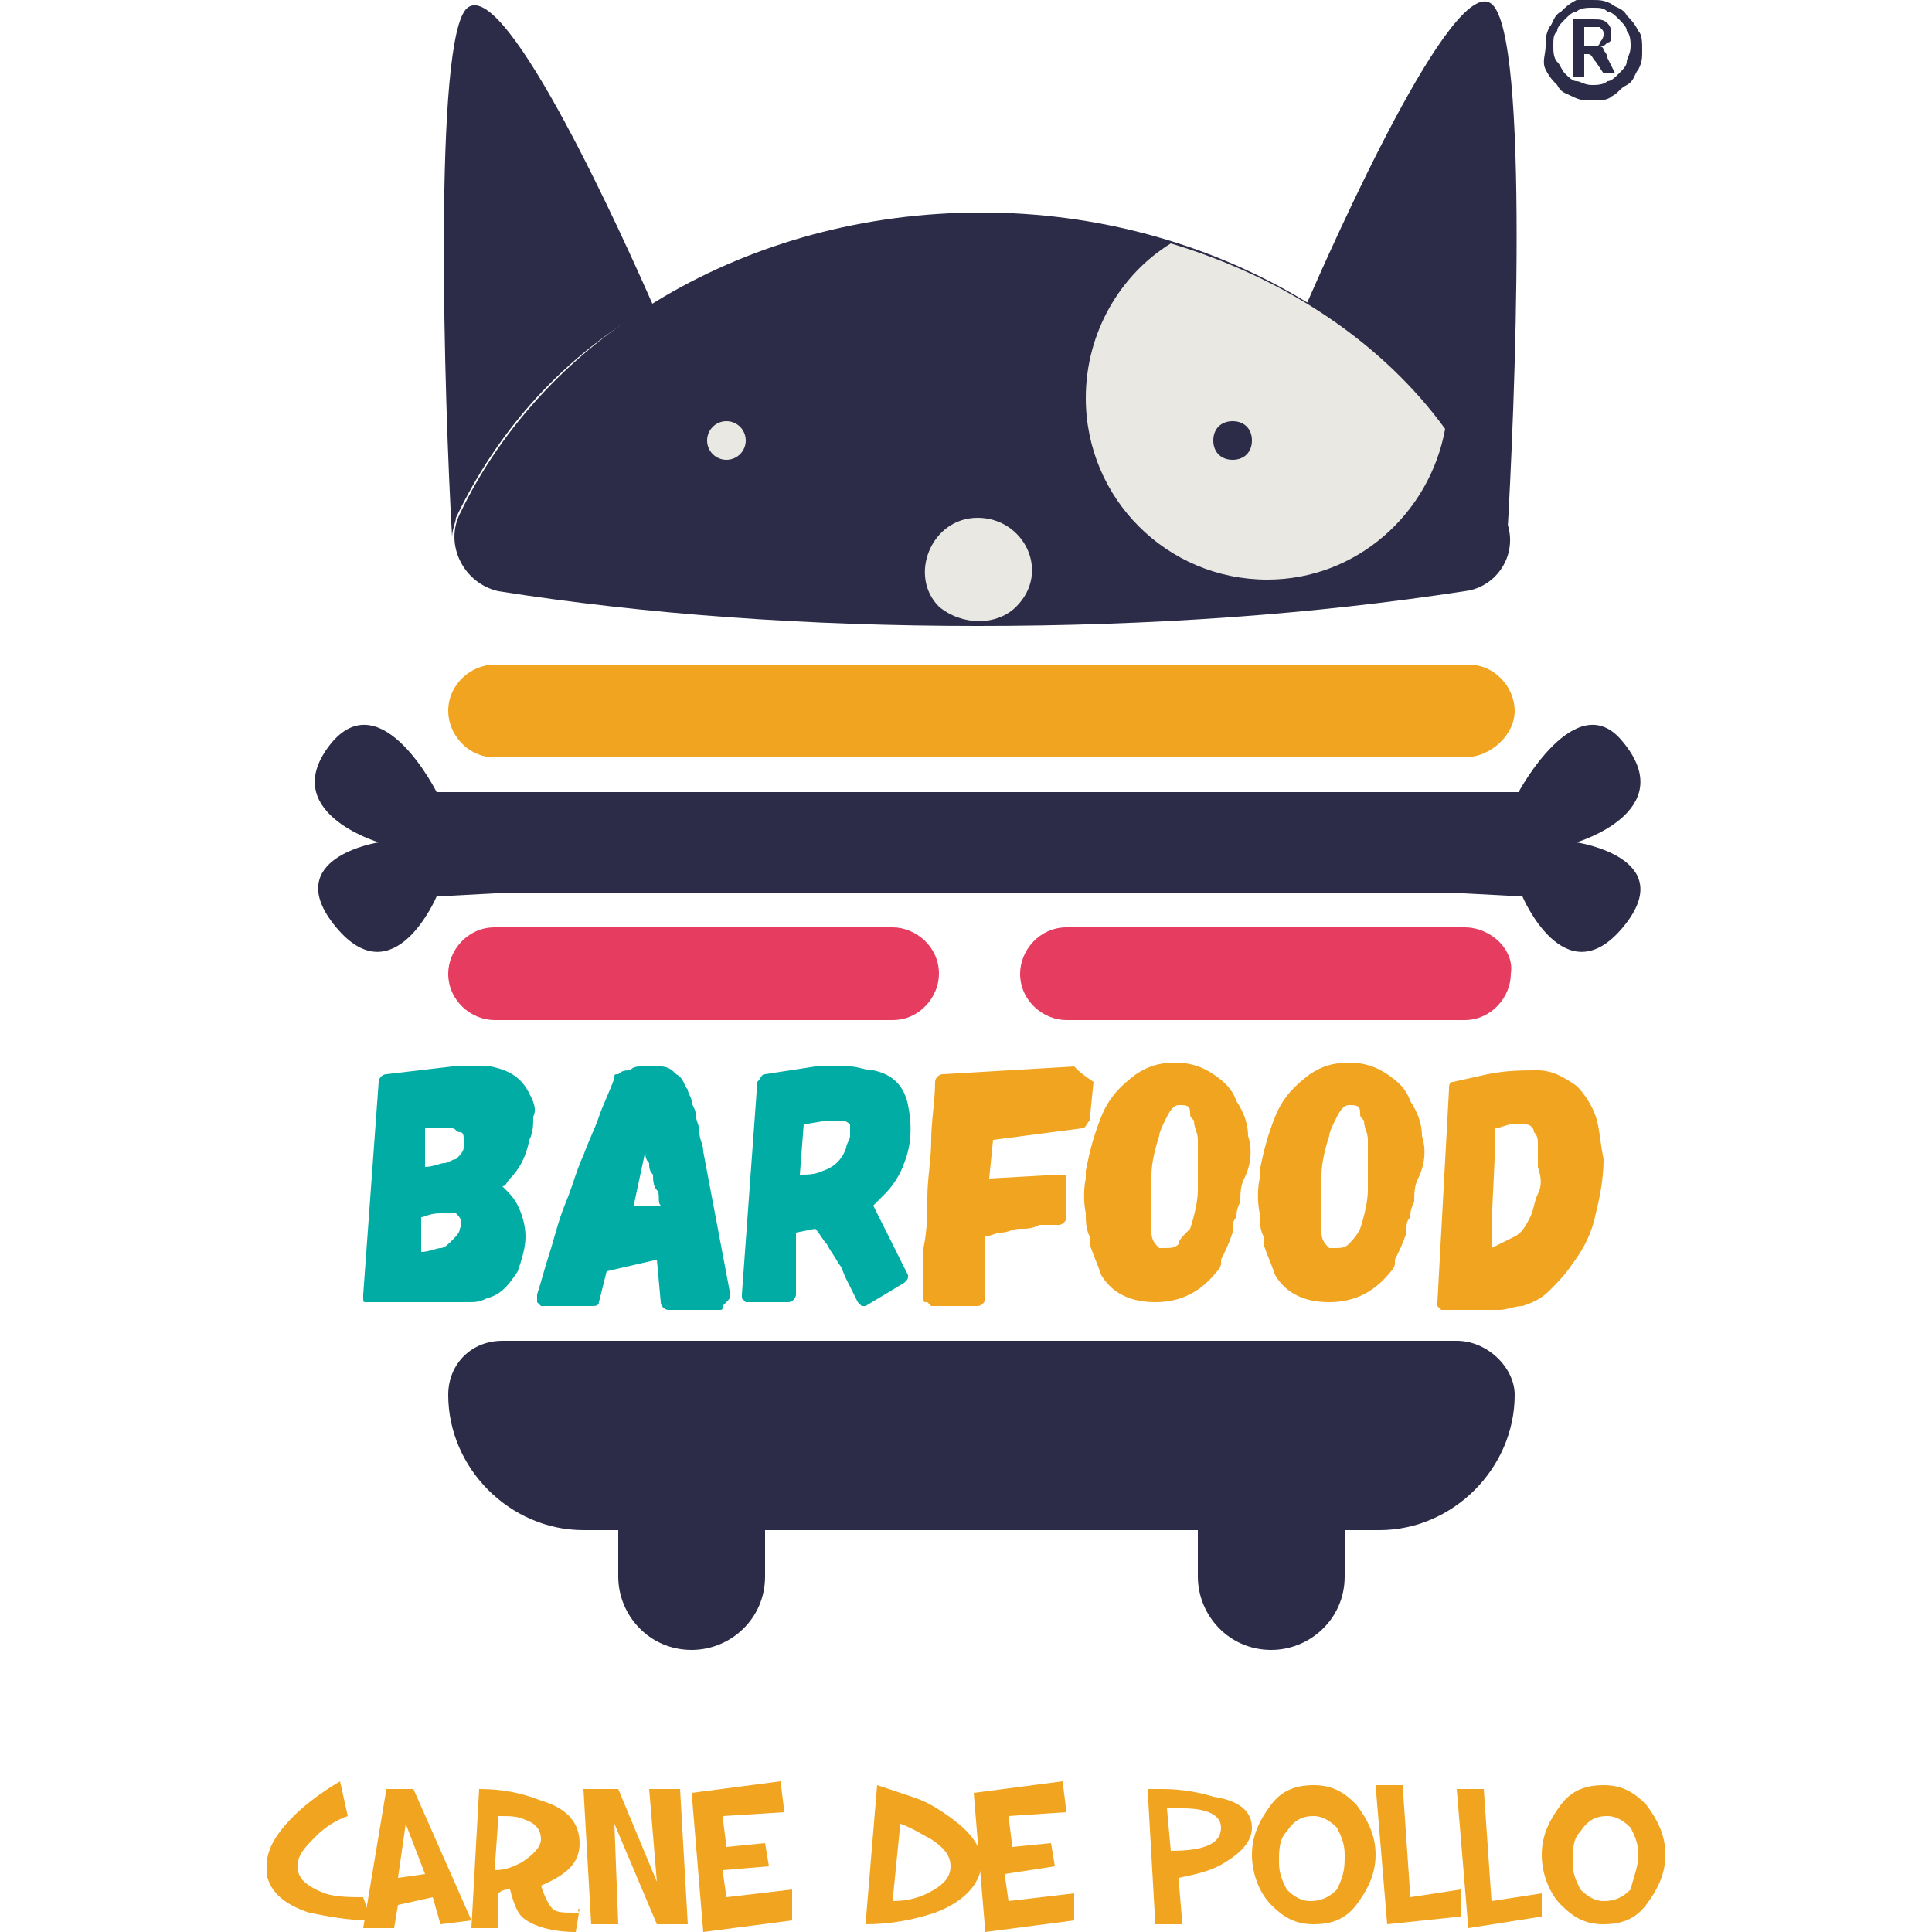 <?xml version="1.0" encoding="utf-8"?>
<!-- Generator: Adobe Illustrator 20.1.0, SVG Export Plug-In . SVG Version: 6.00 Build 0)  -->
<svg version="1.1" id="Capa_1" xmlns="http://www.w3.org/2000/svg" xmlns:xlink="http://www.w3.org/1999/xlink" x="0px" y="0px"
	 viewBox="0 0 50 50" style="enable-background:new 0 0 50 50;" xml:space="preserve">
<style type="text/css">
	.st0{fill:#F0A420;}
	.st1{fill:#2C2C48;}
	.st2{fill:#E9E8E2;}
	.st3{fill:#E53C60;}
	.st4{fill:#00ACA3;}
</style>
<g>
	<g>
		<path class="st0" d="M9.6,49.7c-0.6,0-1.1-0.1-1.6-0.2c-0.6-0.2-1-0.5-1.1-1c0,0,0-0.1,0-0.2c0-0.4,0.2-0.8,0.7-1.3
			c0.3-0.3,0.7-0.6,1.2-0.9L9,47c-0.3,0.1-0.6,0.3-0.8,0.5c-0.3,0.3-0.5,0.5-0.5,0.8c0,0.3,0.2,0.5,0.7,0.7c0.3,0.1,0.7,0.1,1,0.1
			L9.6,49.7z"/>
		<path class="st0" d="M12.2,49.7l-0.8,0.1l-0.2-0.7l-0.9,0.2l-0.1,0.6l-0.8,0l0.6-3.6l0.7,0L12.2,49.7z M11,48.5l-0.5-1.3l-0.2,1.4
			L11,48.5z"/>
		<path class="st0" d="M15,49.4L14.9,50c-0.7,0-1.2-0.2-1.4-0.4c-0.1-0.1-0.2-0.3-0.3-0.7c-0.1,0-0.2,0-0.3,0.1l0,0.9l-0.7,0
			l0.2-3.6c0.6,0,1.1,0.1,1.6,0.3c0.7,0.2,1,0.6,1,1.1c0,0.5-0.3,0.8-1,1.1c0.1,0.3,0.2,0.5,0.3,0.6c0.1,0.1,0.3,0.1,0.6,0.1
			c0,0,0.1,0,0.1,0C14.9,49.4,15,49.4,15,49.4z M14,47.6c0-0.2-0.1-0.4-0.4-0.5c-0.2-0.1-0.4-0.1-0.7-0.1l-0.1,1.4
			c0.3,0,0.5-0.1,0.7-0.2C13.8,48,14,47.8,14,47.6z"/>
		<path class="st0" d="M17.8,49.8L17,49.8l-1.1-2.6l0.1,2.6l-0.7,0l-0.2-3.5l0.9,0l1,2.4l-0.2-2.4l0.8,0L17.8,49.8z"/>
		<path class="st0" d="M20.5,49.7l-2.3,0.3l-0.3-3.6l2.3-0.3l0.1,0.8L18.7,47l0.1,0.8l1-0.1l0.1,0.6l-1.2,0.1l0.1,0.7l1.7-0.2
			L20.5,49.7z"/>
		<path class="st0" d="M25.4,48.2c0,0.5-0.4,1-1.2,1.3c-0.6,0.2-1.2,0.3-1.8,0.3l0.3-3.6c0.3,0.1,0.6,0.2,0.9,0.3
			c0.3,0.1,0.5,0.2,0.8,0.4C25,47.3,25.4,47.7,25.4,48.2z M24.6,48.3c0-0.3-0.2-0.5-0.5-0.7c-0.2-0.1-0.5-0.3-0.8-0.4l-0.2,2
			c0.4,0,0.7-0.1,0.9-0.2C24.4,48.8,24.6,48.6,24.6,48.3z"/>
		<path class="st0" d="M27.8,49.7l-2.3,0.3l-0.3-3.6l2.3-0.3l0.1,0.8L26.1,47l0.1,0.8l1-0.1l0.1,0.6L26,48.5l0.1,0.7l1.7-0.2
			L27.8,49.7z"/>
		<path class="st0" d="M32.4,47.3c0,0.3-0.2,0.6-0.7,0.9c-0.3,0.2-0.7,0.3-1.2,0.4l0.1,1.2l-0.7,0l-0.2-3.5c0.1,0,0.2,0,0.2,0
			c0.1,0,0.2,0,0.2,0c0.5,0,1,0.1,1.3,0.2C32.1,46.6,32.4,46.9,32.4,47.3z M31.6,47.3c0-0.3-0.3-0.5-1-0.5c-0.1,0-0.1,0-0.2,0
			s-0.1,0-0.2,0l0.1,1.1C31.2,47.9,31.6,47.7,31.6,47.3z"/>
		<path class="st0" d="M35.6,48c0,0.5-0.2,0.9-0.5,1.3c-0.3,0.4-0.7,0.5-1.1,0.5c-0.5,0-0.8-0.2-1.1-0.5c-0.3-0.3-0.5-0.8-0.5-1.3
			c0-0.5,0.2-0.9,0.5-1.3c0.3-0.4,0.7-0.5,1.1-0.5c0.5,0,0.8,0.2,1.1,0.5C35.4,47.1,35.6,47.5,35.6,48z M34.8,48
			c0-0.3-0.1-0.5-0.2-0.7c-0.2-0.2-0.4-0.3-0.6-0.3c-0.3,0-0.5,0.1-0.7,0.4c-0.2,0.2-0.2,0.5-0.2,0.8c0,0.3,0.1,0.5,0.2,0.7
			c0.2,0.2,0.4,0.3,0.6,0.3c0.3,0,0.5-0.1,0.7-0.3C34.8,48.5,34.8,48.3,34.8,48z"/>
		<path class="st0" d="M37.8,49.6l-1.9,0.2l-0.3-3.6l0.7,0l0.2,2.9l1.3-0.2L37.8,49.6z"/>
		<path class="st0" d="M39.9,49.6L38,49.9l-0.3-3.6l0.7,0l0.2,2.9l1.3-0.2L39.9,49.6z"/>
		<path class="st0" d="M43.1,48c0,0.5-0.2,0.9-0.5,1.3c-0.3,0.4-0.7,0.5-1.1,0.5c-0.5,0-0.8-0.2-1.1-0.5c-0.3-0.3-0.5-0.8-0.5-1.3
			c0-0.5,0.2-0.9,0.5-1.3c0.3-0.4,0.7-0.5,1.1-0.5c0.5,0,0.8,0.2,1.1,0.5C42.9,47.1,43.1,47.5,43.1,48z M42.4,48
			c0-0.3-0.1-0.5-0.2-0.7c-0.2-0.2-0.4-0.3-0.6-0.3c-0.3,0-0.5,0.1-0.7,0.4c-0.2,0.2-0.2,0.5-0.2,0.8c0,0.3,0.1,0.5,0.2,0.7
			c0.2,0.2,0.4,0.3,0.6,0.3c0.3,0,0.5-0.1,0.7-0.3C42.3,48.5,42.4,48.3,42.4,48z"/>
	</g>
	<g>
		<g>
			<path class="st1" d="M25.4,5.5c-6.1,0-11.3,3.2-13.5,7.8c-0.4,0.8,0.1,1.8,1,2c3.8,0.6,8,0.9,12.4,0.9c4.5,0,8.7-0.3,12.6-0.9
				c0.9-0.1,1.5-1.1,1-2C36.7,8.7,31.4,5.5,25.4,5.5z"/>
			<g>
				<path class="st1" d="M16.9,7.9c-0.7-1.6-3.8-8.5-4.8-7.7c-0.9,0.7-0.6,10.3-0.4,13.7c0-0.2,0.1-0.4,0.1-0.5
					C12.9,11.1,14.6,9.2,16.9,7.9z"/>
				<path class="st1" d="M39,14c0.2-3.3,0.6-13.1-0.4-13.9c-1-0.8-4.1,6.2-4.8,7.8c2.2,1.4,4,3.2,5,5.4C39,13.5,39,13.7,39,14L39,14
					z"/>
			</g>
			<circle class="st2" cx="18.8" cy="11.4" r="0.5"/>
			<path class="st2" d="M30.3,6.3c-1.3,0.8-2.2,2.3-2.2,4c0,2.6,2.1,4.7,4.7,4.7c2.3,0,4.2-1.7,4.6-3.9C35.8,8.9,33.3,7.2,30.3,6.3z
				 M31.9,11.9c-0.3,0-0.5-0.2-0.5-0.5c0-0.3,0.2-0.5,0.5-0.5c0.3,0,0.5,0.2,0.5,0.5C32.4,11.7,32.2,11.9,31.9,11.9z"/>
			<path class="st2" d="M26.3,15.7L26.3,15.7c0.9-0.9,0.2-2.3-1-2.3h0c-1.2,0-1.8,1.5-1,2.3l0,0C24.9,16.2,25.8,16.2,26.3,15.7z"/>
			<path class="st0" d="M37.9,19.6H12.8c-0.7,0-1.2-0.6-1.2-1.2v0c0-0.7,0.6-1.2,1.2-1.2h25.2c0.7,0,1.2,0.6,1.2,1.2v0
				C39.2,19,38.6,19.6,37.9,19.6z"/>
			<path class="st1" d="M40.8,21.8c0,0,2.7-0.8,1.2-2.6c-1.2-1.5-2.7,1.3-2.7,1.3h-1h-1.6H13.9h-0.7h-1.9c0,0-1.4-2.8-2.7-1.3
				c-1.5,1.8,1.2,2.6,1.2,2.6S7.2,22.2,8.7,24s2.6-0.8,2.6-0.8l1.9-0.1h24.3l1.9,0.1c0,0,1.1,2.6,2.6,0.8
				C43.5,22.2,40.8,21.8,40.8,21.8z"/>
			<g>
				<path class="st3" d="M12.8,24c-0.7,0-1.2,0.6-1.2,1.2l0,0c0,0.7,0.6,1.2,1.2,1.2h10.3c0.7,0,1.2-0.6,1.2-1.2v0
					c0-0.7-0.6-1.2-1.2-1.2H12.8z"/>
				<path class="st3" d="M37.9,24H27.6c-0.7,0-1.2,0.6-1.2,1.2v0c0,0.7,0.6,1.2,1.2,1.2h10.3c0.7,0,1.2-0.6,1.2-1.2l0,0
					C39.2,24.6,38.6,24,37.9,24z"/>
			</g>
			<path class="st1" d="M37.7,34.7H13c-0.8,0-1.4,0.6-1.4,1.4l0,0c0,1.9,1.6,3.5,3.5,3.5h0.9v1.2c0,1,0.8,1.9,1.9,1.9h0
				c1,0,1.9-0.8,1.9-1.9v-1.2H31v1.2c0,1,0.8,1.9,1.9,1.9h0c1,0,1.9-0.8,1.9-1.9v-1.2h0.9c1.9,0,3.5-1.6,3.5-3.5l0,0
				C39.2,35.4,38.5,34.7,37.7,34.7z"/>
			<g>
				<path class="st4" d="M13.2,30.5c-0.1,0.1-0.1,0.2-0.2,0.2c0.2,0.2,0.3,0.3,0.4,0.5c0.1,0.2,0.2,0.5,0.2,0.8
					c0,0.3-0.1,0.6-0.2,0.9c-0.2,0.3-0.4,0.6-0.8,0.7c-0.2,0.1-0.3,0.1-0.5,0.1c-0.2,0-0.4,0-0.6,0h-2c-0.1,0-0.1,0-0.1-0.1
					c0,0,0-0.1,0-0.1l0.4-5.5c0-0.1,0.1-0.2,0.2-0.2l1.7-0.2c0.2,0,0.3,0,0.5,0c0.2,0,0.4,0,0.5,0c0.5,0.1,0.8,0.3,1,0.7
					c0.1,0.2,0.2,0.4,0.1,0.6c0,0.2,0,0.4-0.1,0.6c0,0,0,0,0,0C13.6,30,13.4,30.3,13.2,30.5z M10.9,31.5l0,0.9
					c0.2,0,0.4-0.1,0.5-0.1c0.1,0,0.2-0.1,0.3-0.2c0.1-0.1,0.2-0.2,0.2-0.3c0.1-0.2,0-0.3-0.1-0.4c-0.1,0-0.1,0-0.2,0
					c-0.1,0-0.2,0-0.2,0l0,0C11.1,31.4,11,31.5,10.9,31.5z M11,29.2L11,30.2c0.2,0,0.4-0.1,0.5-0.1c0.1,0,0.2-0.1,0.3-0.1
					c0.1-0.1,0.2-0.2,0.2-0.3c0,0,0-0.1,0-0.2c0-0.1,0-0.2-0.1-0.2c-0.1,0-0.1-0.1-0.2-0.1c-0.1,0-0.2,0-0.3,0c-0.1,0-0.1,0-0.2,0
					C11.2,29.2,11.1,29.2,11,29.2z"/>
				<path class="st4" d="M18.9,33.5l-0.7-3.7v0c0-0.2-0.1-0.3-0.1-0.5c0-0.2-0.1-0.3-0.1-0.5c0-0.1-0.1-0.2-0.1-0.3
					c0-0.1-0.1-0.2-0.1-0.3c-0.1-0.1-0.1-0.3-0.3-0.4c-0.1-0.1-0.2-0.2-0.4-0.2c-0.2,0-0.4,0-0.5,0c-0.1,0-0.2,0-0.3,0.1
					c-0.1,0-0.2,0-0.3,0.1c-0.1,0-0.1,0-0.1,0.1c-0.1,0.3-0.3,0.7-0.4,1c-0.1,0.3-0.3,0.7-0.4,1c-0.1,0.2-0.2,0.5-0.3,0.8
					c-0.1,0.3-0.2,0.5-0.3,0.8c-0.1,0.3-0.2,0.7-0.3,1s-0.2,0.7-0.3,1c0,0.1,0,0.1,0,0.2c0,0,0.1,0.1,0.1,0.1l1.3,0
					c0.1,0,0.2,0,0.2-0.1l0.2-0.8l0,0v0c0,0,0,0,0,0c0,0,0,0,0,0c0,0,0,0,0,0v0l1.3-0.3l0.1,1.1c0,0.1,0.1,0.2,0.2,0.2h1.3
					c0.1,0,0.1,0,0.1-0.1C18.9,33.6,18.9,33.6,18.9,33.5z M16.7,29.8c0,0.1,0,0.2,0.1,0.3c0,0.1,0,0.2,0.1,0.3c0,0.1,0,0.3,0.1,0.4
					s0,0.3,0.1,0.4l-0.7,0L16.7,29.8z"/>
				<path class="st4" d="M22.5,33.3"/>
				<path class="st4" d="M22.6,31.2c0.1-0.1,0.2-0.2,0.3-0.3c0.2-0.2,0.4-0.5,0.5-0.8c0.2-0.5,0.2-1,0.1-1.5
					c-0.1-0.5-0.4-0.8-0.9-0.9c-0.2,0-0.4-0.1-0.6-0.1c-0.2,0-0.4,0-0.6,0l-0.3,0h0l-1.3,0.2c-0.1,0-0.1,0.1-0.2,0.2l-0.4,5.5
					c0,0.1,0,0.1,0,0.1c0,0,0.1,0.1,0.1,0.1h1.1c0.1,0,0.2-0.1,0.2-0.2l0-1.6l0.5-0.1c0.1,0.1,0.2,0.3,0.3,0.4
					c0.1,0.2,0.2,0.3,0.3,0.5c0,0,0,0,0,0c0.1,0.1,0.1,0.2,0.2,0.4c0.1,0.2,0.2,0.4,0.3,0.6c0,0,0.1,0.1,0.1,0.1c0.1,0,0.1,0,0.1,0
					l1-0.6c0.1-0.1,0.1-0.1,0.1-0.2L22.6,31.2z M21.3,30.3c-0.2,0.1-0.4,0.1-0.6,0.1l0.1-1.3l0.6-0.1c0.1,0,0.3,0,0.4,0
					c0.1,0,0.2,0.1,0.2,0.1v0c0,0.1,0,0.2,0,0.3c0,0.1-0.1,0.2-0.1,0.3C21.8,30,21.6,30.2,21.3,30.3z"/>
				<path class="st0" d="M27.9,27.7c0,0-0.1-0.1-0.1-0.1l-3.4,0.2c-0.1,0-0.2,0.1-0.2,0.2c0,0.5-0.1,1-0.1,1.5c0,0.5-0.1,1-0.1,1.5
					c0,0.4,0,0.8-0.1,1.3c0,0.4,0,0.8,0,1.3c0,0.1,0,0.1,0.1,0.1c0,0,0.1,0.1,0.1,0.1l1.2,0c0.1,0,0.2-0.1,0.2-0.2v-1.4c0,0,0,0,0,0
					l0,0c0,0,0,0,0,0l0,0c0,0,0,0,0,0l0,0l0,0v-0.2c0.1,0,0.3-0.1,0.4-0.1c0.2,0,0.3-0.1,0.5-0.1c0.2,0,0.3,0,0.5-0.1
					c0.2,0,0.3,0,0.5,0c0.1,0,0.2-0.1,0.2-0.2v-1c0-0.1,0-0.1-0.1-0.1c0,0-0.1,0-0.1,0l-1.8,0.1l0.1-1l2.3-0.3
					c0.1,0,0.1-0.1,0.2-0.2l0.1-1C28,27.8,27.9,27.7,27.9,27.7z"/>
				<path class="st0" d="M32.3,29.4c0-0.3-0.1-0.6-0.3-0.9c-0.1-0.3-0.3-0.5-0.6-0.7c-0.3-0.2-0.6-0.3-1-0.3c-0.4,0-0.7,0.1-1,0.3
					c-0.4,0.3-0.7,0.6-0.9,1.1c-0.2,0.5-0.3,0.9-0.4,1.4c0,0,0,0.1,0,0.1c0,0,0,0.1,0,0.1c0,0-0.1,0.4,0,0.9c0,0.2,0,0.4,0.1,0.6
					c0,0,0,0,0,0.1l0,0c0,0,0,0,0,0c0,0,0,0.1,0,0.1l0,0c0.1,0.3,0.2,0.5,0.3,0.8c0,0,0,0,0,0c0,0,0,0,0,0l0,0
					c0.3,0.5,0.8,0.7,1.4,0.7c0.7,0,1.2-0.3,1.6-0.8c0,0,0.1-0.1,0.1-0.2l0-0.1c0.1-0.2,0.2-0.4,0.3-0.7l0,0c0-0.1,0-0.1,0-0.1v0
					c0-0.1,0-0.2,0.1-0.3l0,0l0,0c0-0.1,0-0.2,0.1-0.4c0-0.2,0-0.4,0.1-0.6l0,0C32.4,30.1,32.4,29.7,32.3,29.4z M30.5,32.2
					c-0.1,0.1-0.2,0.1-0.4,0.1c0,0-0.1,0-0.1,0c-0.1-0.1-0.2-0.2-0.2-0.4c0-0.2,0-0.3,0-0.5c0-0.3,0-0.6,0-1c0-0.3,0.1-0.7,0.2-1
					c0-0.1,0.1-0.3,0.2-0.5c0.1-0.2,0.2-0.3,0.3-0.3c0.2,0,0.3,0,0.3,0.2c0,0.1,0,0.1,0.1,0.2l0,0c0,0.2,0.1,0.3,0.1,0.5
					s0,0.4,0,0.5c0,0.2,0,0.5,0,0.7l0,0.1c0,0.3-0.1,0.7-0.2,1C30.6,32,30.5,32.1,30.5,32.2z"/>
				<path class="st0" d="M36.8,29.4c0-0.3-0.1-0.6-0.3-0.9c-0.1-0.3-0.3-0.5-0.6-0.7c-0.3-0.2-0.6-0.3-1-0.3c-0.4,0-0.7,0.1-1,0.3
					c-0.4,0.3-0.7,0.6-0.9,1.1c-0.2,0.5-0.3,0.9-0.4,1.4c0,0,0,0.1,0,0.1c0,0,0,0.1,0,0.1c0,0-0.1,0.4,0,0.9c0,0.2,0,0.4,0.1,0.6
					c0,0,0,0,0,0.1l0,0c0,0,0,0,0,0c0,0,0,0.1,0,0.1l0,0c0.1,0.3,0.2,0.5,0.3,0.8c0,0,0,0,0,0c0,0,0,0,0,0l0,0
					c0.3,0.5,0.8,0.7,1.4,0.7c0.7,0,1.2-0.3,1.6-0.8c0,0,0.1-0.1,0.1-0.2l0-0.1c0.1-0.2,0.2-0.4,0.3-0.7l0,0c0-0.1,0-0.1,0-0.1v0
					c0-0.1,0-0.2,0.1-0.3l0,0l0,0c0-0.1,0-0.2,0.1-0.4c0-0.2,0-0.4,0.1-0.6l0,0C36.9,30.1,36.9,29.7,36.8,29.4z M34.9,32.2
					c-0.1,0.1-0.2,0.1-0.4,0.1c0,0-0.1,0-0.1,0c-0.1-0.1-0.2-0.2-0.2-0.4c0-0.2,0-0.3,0-0.5c0-0.3,0-0.6,0-1c0-0.3,0.1-0.7,0.2-1
					c0-0.1,0.1-0.3,0.2-0.5c0.1-0.2,0.2-0.3,0.3-0.3c0.2,0,0.3,0,0.3,0.2c0,0.1,0,0.1,0.1,0.2l0,0c0,0.2,0.1,0.3,0.1,0.5
					c0,0.2,0,0.4,0,0.5c0,0.2,0,0.5,0,0.7l0,0.1c0,0.3-0.1,0.7-0.2,1C35.1,32,35,32.1,34.9,32.2z"/>
				<path class="st0" d="M41.3,28.9c-0.1-0.3-0.3-0.6-0.5-0.8c-0.3-0.2-0.6-0.4-1-0.4c-0.4,0-0.8,0-1.3,0.1h0l-0.9,0.2
					c-0.1,0-0.1,0.1-0.1,0.2l-0.3,5.5c0,0.1,0,0.1,0,0.1c0,0,0.1,0.1,0.1,0.1h0.9c0.2,0,0.4,0,0.6,0c0.2,0,0.4-0.1,0.6-0.1
					c0.3-0.1,0.5-0.2,0.7-0.4c0.2-0.2,0.4-0.4,0.6-0.7c0.3-0.4,0.5-0.8,0.6-1.3c0.1-0.4,0.2-0.9,0.2-1.4
					C41.4,29.5,41.4,29.2,41.3,28.9z M39.8,30.9c-0.1,0.2-0.1,0.4-0.2,0.6c-0.1,0.2-0.2,0.4-0.4,0.5c-0.2,0.1-0.4,0.2-0.6,0.3l0-0.6
					h0l0.1-2.1c0,0,0,0,0,0l0-0.4c0.1,0,0.3-0.1,0.4-0.1c0.2,0,0.3,0,0.4,0c0.1,0,0.2,0.1,0.2,0.2c0.1,0.1,0.1,0.2,0.1,0.3
					c0,0.2,0,0.4,0,0.6l0,0C39.9,30.5,39.9,30.7,39.8,30.9z"/>
			</g>
		</g>
		<g>
			<path class="st1" d="M41.2,0c0.2,0,0.3,0,0.5,0.1c0.1,0.1,0.3,0.1,0.4,0.3c0.1,0.1,0.2,0.2,0.3,0.4c0.1,0.1,0.1,0.3,0.1,0.5
				c0,0.2,0,0.3-0.1,0.5c-0.1,0.1-0.1,0.3-0.3,0.4s-0.2,0.2-0.4,0.3c-0.1,0.1-0.3,0.1-0.5,0.1c-0.2,0-0.3,0-0.5-0.1
				s-0.3-0.1-0.4-0.3c-0.1-0.1-0.2-0.2-0.3-0.4S40,1.4,40,1.2c0-0.2,0-0.3,0.1-0.5c0.1-0.1,0.1-0.3,0.3-0.4c0.1-0.1,0.2-0.2,0.4-0.3
				C40.9,0,41.1,0,41.2,0z M41.2,0.2c-0.1,0-0.3,0-0.4,0.1c-0.1,0-0.2,0.1-0.3,0.2c-0.1,0.1-0.2,0.2-0.2,0.3
				c-0.1,0.1-0.1,0.2-0.1,0.4c0,0.1,0,0.3,0.1,0.4c0.1,0.1,0.1,0.2,0.2,0.3c0.1,0.1,0.2,0.2,0.3,0.2c0.1,0,0.2,0.1,0.4,0.1
				c0.1,0,0.3,0,0.4-0.1c0.1,0,0.2-0.1,0.3-0.2c0.1-0.1,0.2-0.2,0.2-0.3c0-0.1,0.1-0.2,0.1-0.4c0-0.1,0-0.3-0.1-0.4
				c0-0.1-0.1-0.2-0.2-0.3c-0.1-0.1-0.2-0.2-0.3-0.2C41.5,0.2,41.4,0.2,41.2,0.2z M41.2,0.5c0.2,0,0.3,0,0.4,0.1
				c0.1,0.1,0.1,0.2,0.1,0.3c0,0.1,0,0.2-0.1,0.2c-0.1,0.1-0.1,0.1-0.2,0.1c0,0,0.1,0,0.1,0.1c0,0,0.1,0.1,0.1,0.2l0.2,0.4h-0.3
				l-0.2-0.3c-0.1-0.1-0.1-0.2-0.2-0.2c0,0-0.1,0-0.1,0H41v0.6h-0.3V0.5H41.2z M41.2,0.7H41v0.5h0.2c0.1,0,0.2,0,0.2-0.1
				c0,0,0.1-0.1,0.1-0.2c0-0.1,0-0.1-0.1-0.2C41.4,0.7,41.3,0.7,41.2,0.7z"/>
		</g>
	</g>
</g>
</svg>
